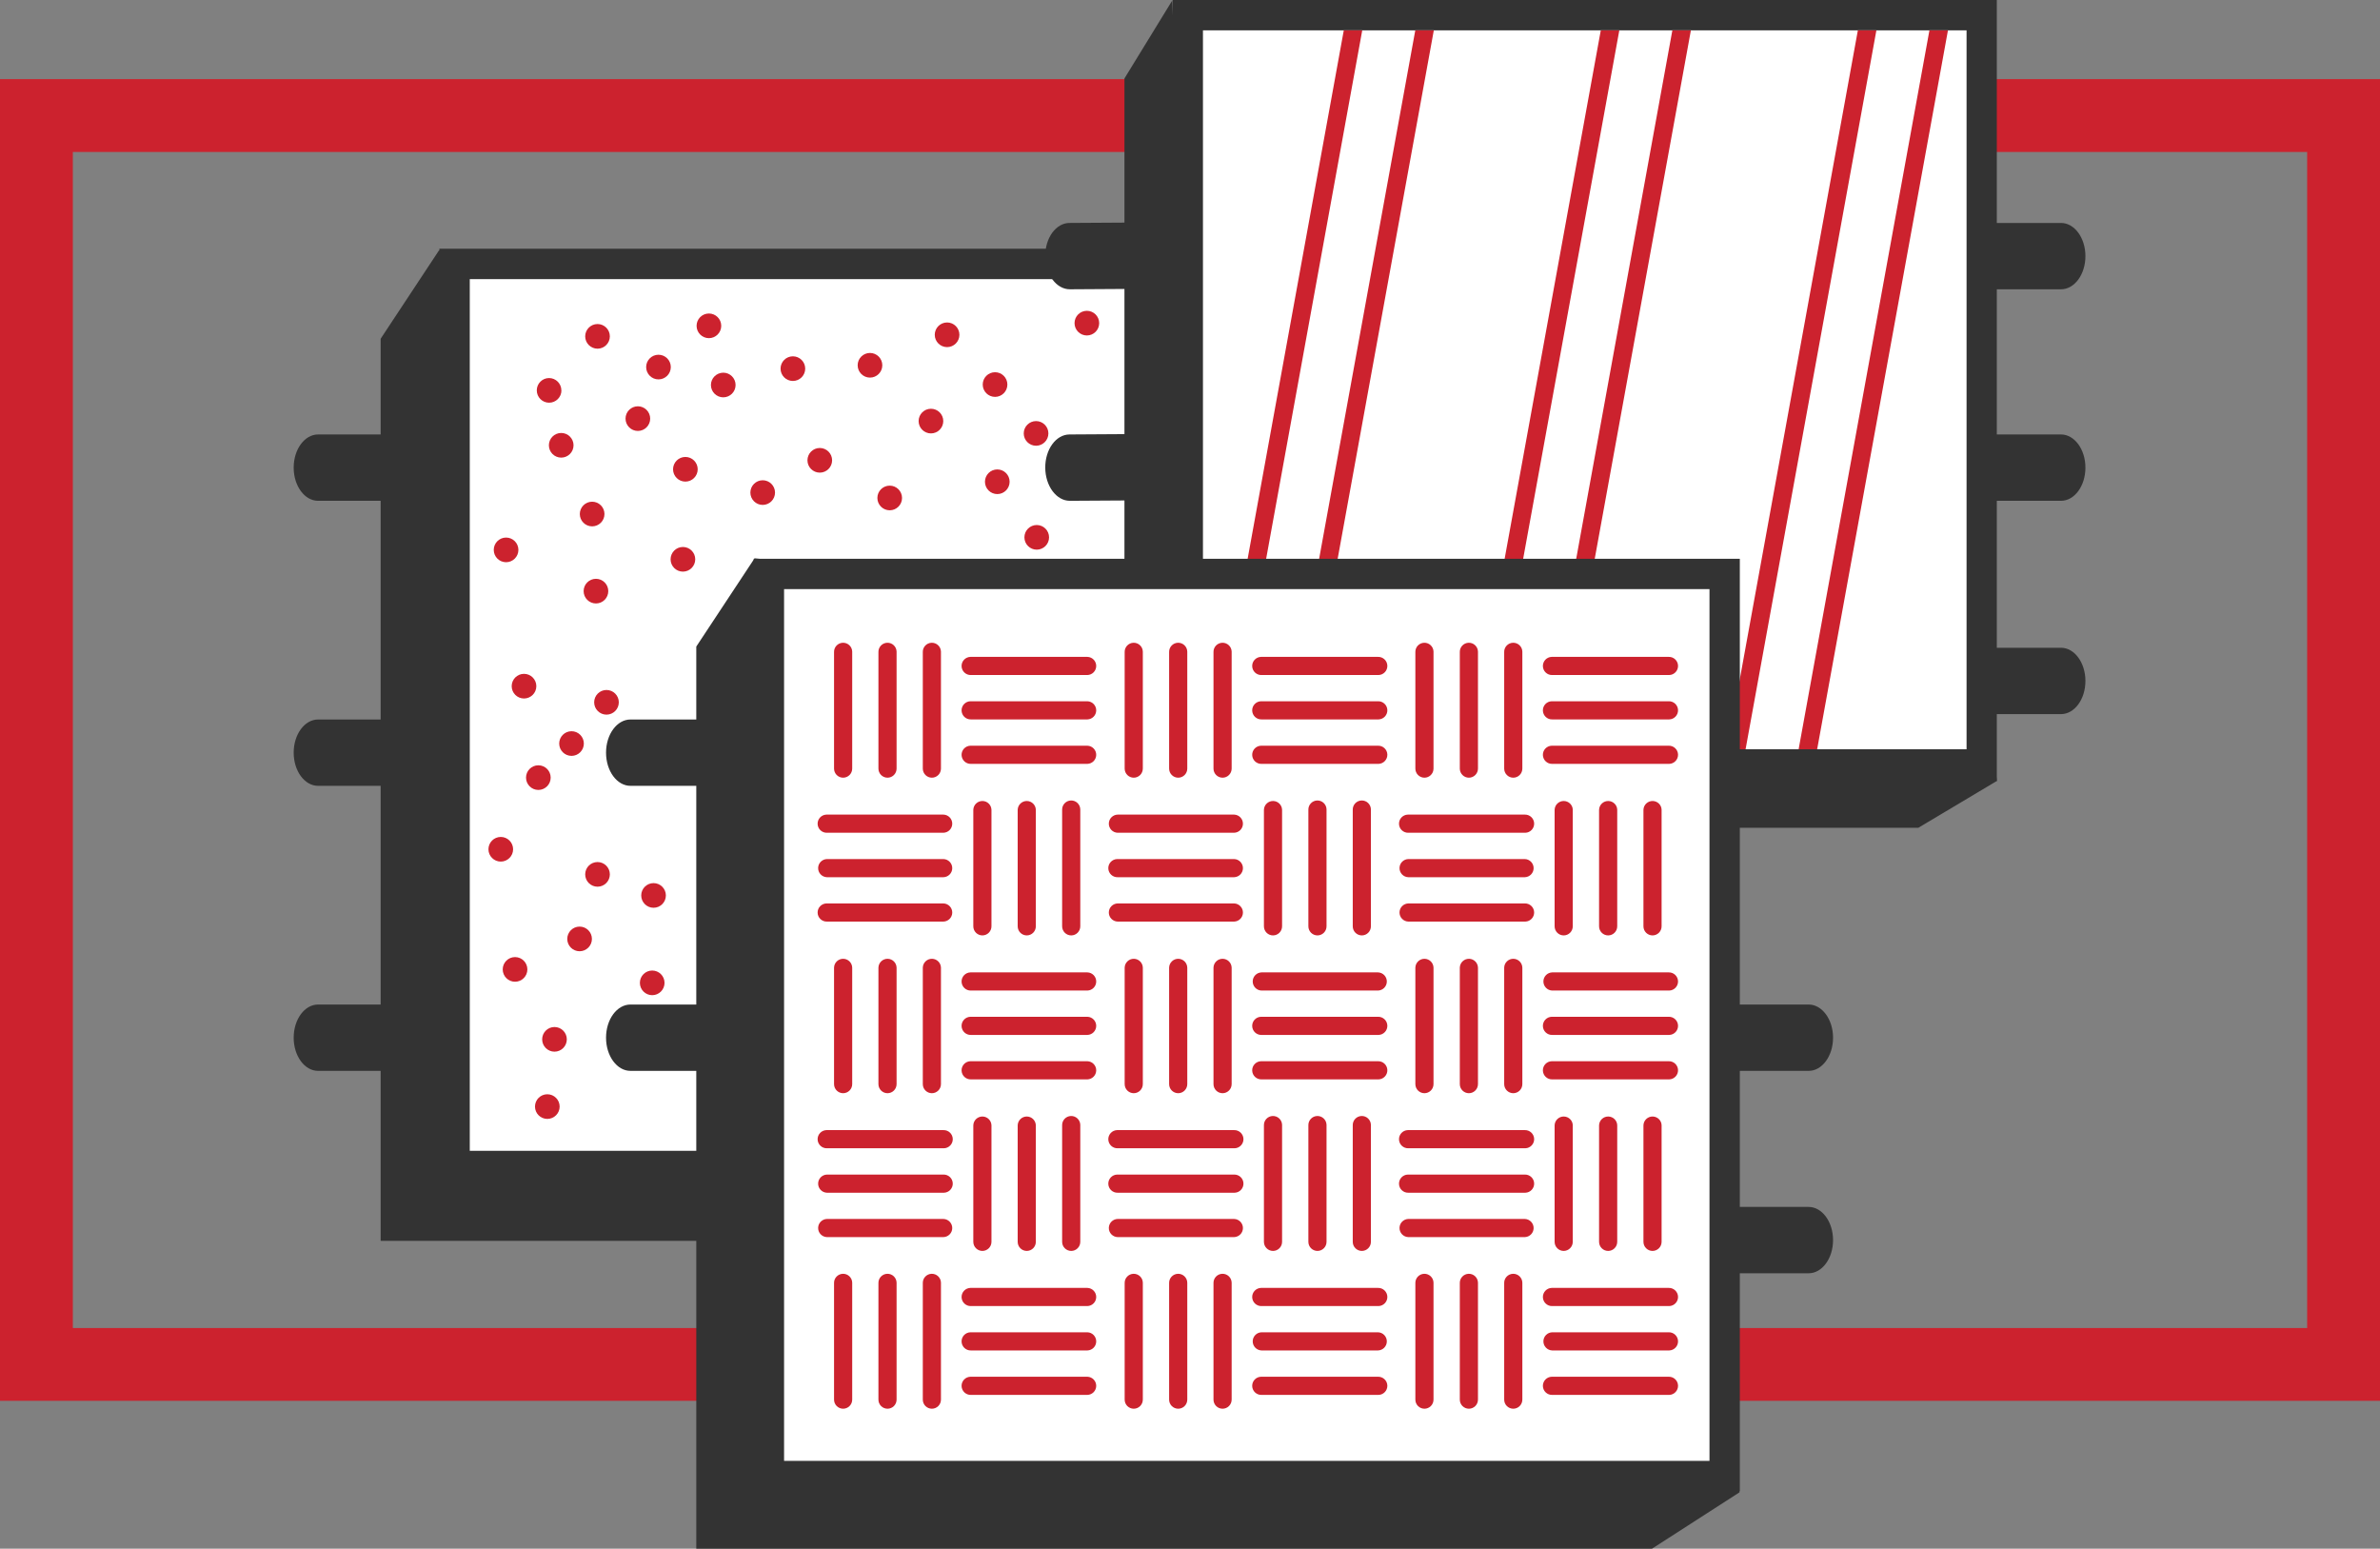 <?xml version="1.0" encoding="UTF-8"?>
<svg xmlns="http://www.w3.org/2000/svg" xmlns:xlink="http://www.w3.org/1999/xlink" id="Layer_1" data-name="Layer 1" viewBox="0 0 318.57 207.28">
  <rect x="0" y="0" width="318.57" height="207.28" fill="#808080" stroke="none"/>
  <defs>
    <clipPath id="clippath">
      <rect width="318.57" height="207.28" style="fill: none; stroke-width: 0px;"></rect>
    </clipPath>
  </defs>
  <g id="Group_29" data-name="Group 29">
    <g id="Group_28" data-name="Group 28">
      <path id="Path_403" data-name="Path 403" d="M9.75,20.34h299.07v157.41H9.75V20.34ZM0,187.49h318.57V10.59H0v176.9Z" style="fill: #cc222e; stroke-width: 0px;"></path>
      <path id="Path_404" data-name="Path 404" d="M178.88,166.08H50.95V45.34l7.8-11.81,120.13,11.81,11.71,113.2-11.71,7.54Z" style="fill: #333; stroke-width: 0px;"></path>
      <rect id="Rectangle_286" data-name="Rectangle 286" x="60.85" y="35.33" width="127.93" height="120.74" style="fill: #fff; stroke-width: 0px;"></rect>
      <path id="Path_405" data-name="Path 405" d="M190.81,158.1H58.81V33.29h132v124.8ZM62.88,154.03h123.87V37.36H62.88v116.68Z" style="fill: #333; stroke-width: 0px;"></path>
      <g id="Group_27" data-name="Group 27">
        <g style="clip-path: url(#clippath);">
          <g id="Group_26" data-name="Group 26">
            <path id="Path_406" data-name="Path 406" d="M81.63,45.02c0,.91-.74,1.65-1.65,1.65-.91,0-1.65-.74-1.65-1.65s.74-1.65,1.65-1.65,1.65.74,1.65,1.65h0" style="fill: #cc222e; stroke-width: 0px;"></path>
            <path id="Path_407" data-name="Path 407" d="M111.38,61.61c0,.91-.74,1.65-1.65,1.65-.91,0-1.65-.74-1.65-1.65s.74-1.65,1.65-1.65h0c.91,0,1.65.74,1.65,1.65" style="fill: #cc222e; stroke-width: 0px;"></path>
            <path id="Path_408" data-name="Path 408" d="M107.78,49.34c0,.91-.74,1.65-1.65,1.65-.91,0-1.65-.74-1.65-1.65s.74-1.65,1.65-1.65h0c.91,0,1.65.74,1.65,1.65" style="fill: #cc222e; stroke-width: 0px;"></path>
            <path id="Path_409" data-name="Path 409" d="M177.61,47.93c0,.91-.74,1.65-1.65,1.65-.91,0-1.65-.74-1.65-1.65s.74-1.65,1.65-1.65h0c.91,0,1.65.74,1.65,1.65" style="fill: #cc222e; stroke-width: 0px;"></path>
            <path id="Path_410" data-name="Path 410" d="M160.81,66.41c0,.91-.74,1.65-1.65,1.65-.91,0-1.65-.74-1.65-1.65s.74-1.65,1.65-1.65h0c.91,0,1.65.74,1.65,1.65" style="fill: #cc222e; stroke-width: 0px;"></path>
            <path id="Path_411" data-name="Path 411" d="M76.77,59.6c0,.91-.74,1.65-1.65,1.65s-1.65-.74-1.65-1.65c0-.91.74-1.65,1.65-1.65h0c.91,0,1.65.74,1.65,1.65h0" style="fill: #cc222e; stroke-width: 0px;"></path>
            <path id="Path_412" data-name="Path 412" d="M71.79,91.84c0,.91-.74,1.65-1.65,1.65-.91,0-1.65-.74-1.65-1.65,0-.91.74-1.65,1.65-1.65s1.65.74,1.65,1.65h0" style="fill: #cc222e; stroke-width: 0px;"></path>
            <path id="Path_413" data-name="Path 413" d="M79.23,125.67c0,.91-.74,1.65-1.65,1.65-.91,0-1.65-.74-1.65-1.65,0-.91.74-1.65,1.65-1.65h0c.91,0,1.65.74,1.65,1.65" style="fill: #cc222e; stroke-width: 0px;"></path>
            <path id="Path_414" data-name="Path 414" d="M88.95,131.55c0,.91-.74,1.65-1.65,1.65-.91,0-1.65-.74-1.65-1.65,0-.91.74-1.65,1.65-1.65h0c.91,0,1.65.74,1.65,1.65" style="fill: #cc222e; stroke-width: 0px;"></path>
            <path id="Path_415" data-name="Path 415" d="M69.39,73.6c0,.91-.74,1.65-1.65,1.65-.91,0-1.65-.74-1.65-1.65,0-.91.74-1.65,1.65-1.65s1.65.74,1.65,1.65h0" style="fill: #cc222e; stroke-width: 0px;"></path>
            <path id="Path_416" data-name="Path 416" d="M172.84,61.85c0,.91-.74,1.65-1.65,1.65-.91,0-1.65-.74-1.65-1.65s.74-1.65,1.65-1.65h0c.91,0,1.65.74,1.65,1.65" style="fill: #cc222e; stroke-width: 0px;"></path>
            <path id="Path_417" data-name="Path 417" d="M170.17,55.34c0,.91-.74,1.65-1.65,1.65-.91,0-1.65-.74-1.65-1.65s.74-1.65,1.65-1.65h0c.91,0,1.65.74,1.65,1.65" style="fill: #cc222e; stroke-width: 0px;"></path>
            <path id="Path_418" data-name="Path 418" d="M75.15,52.25c0,.91-.74,1.65-1.65,1.65s-1.65-.74-1.65-1.65.74-1.65,1.64-1.65c.91,0,1.65.74,1.65,1.65h0" style="fill: #cc222e; stroke-width: 0px;"></path>
            <path id="Path_419" data-name="Path 419" d="M87.03,56.03c0,.91-.74,1.65-1.65,1.65-.91,0-1.65-.74-1.65-1.65,0-.91.74-1.65,1.65-1.65s1.65.74,1.65,1.65h0" style="fill: #cc222e; stroke-width: 0px;"></path>
            <path id="Path_420" data-name="Path 420" d="M80.91,68.8c0,.91-.74,1.65-1.65,1.65-.91,0-1.65-.74-1.65-1.65,0-.91.74-1.65,1.65-1.65s1.65.74,1.65,1.65h0" style="fill: #cc222e; stroke-width: 0px;"></path>
            <path id="Path_421" data-name="Path 421" d="M81.63,117.03c0,.91-.74,1.65-1.65,1.65-.91,0-1.65-.74-1.65-1.65,0-.91.74-1.65,1.65-1.65h0c.91,0,1.65.74,1.65,1.65" style="fill: #cc222e; stroke-width: 0px;"></path>
            <path id="Path_422" data-name="Path 422" d="M89.13,119.85c0,.91-.74,1.65-1.65,1.65-.91,0-1.65-.74-1.65-1.65,0-.91.74-1.65,1.65-1.65h0c.91,0,1.65.74,1.65,1.65" style="fill: #cc222e; stroke-width: 0px;"></path>
            <path id="Path_423" data-name="Path 423" d="M75.87,139.11c0,.91-.74,1.65-1.65,1.65-.91,0-1.65-.74-1.65-1.65,0-.91.74-1.65,1.65-1.65h0c.91,0,1.65.74,1.65,1.65" style="fill: #cc222e; stroke-width: 0px;"></path>
            <path id="Path_424" data-name="Path 424" d="M70.59,129.75c0,.91-.74,1.65-1.65,1.65-.91,0-1.65-.74-1.65-1.65,0-.91.74-1.65,1.65-1.65h0c.91,0,1.65.74,1.65,1.65" style="fill: #cc222e; stroke-width: 0px;"></path>
            <path id="Path_425" data-name="Path 425" d="M82.83,94c0,.91-.74,1.65-1.65,1.65-.91,0-1.65-.74-1.65-1.65,0-.91.74-1.65,1.65-1.65s1.65.74,1.65,1.65h0" style="fill: #cc222e; stroke-width: 0px;"></path>
            <path id="Path_426" data-name="Path 426" d="M78.15,99.52c0,.91-.74,1.65-1.65,1.65-.91,0-1.65-.74-1.65-1.65,0-.91.74-1.65,1.65-1.65s1.65.74,1.65,1.65h0" style="fill: #cc222e; stroke-width: 0px;"></path>
            <path id="Path_427" data-name="Path 427" d="M93.39,62.81c0,.91-.74,1.65-1.65,1.65-.91,0-1.65-.74-1.65-1.65,0-.91.74-1.65,1.65-1.65s1.65.74,1.65,1.65h0" style="fill: #cc222e; stroke-width: 0px;"></path>
            <path id="Path_428" data-name="Path 428" d="M81.42,79.12c0,.91-.74,1.65-1.65,1.65-.91,0-1.65-.74-1.65-1.65,0-.91.74-1.65,1.65-1.65.91,0,1.65.74,1.65,1.65h0" style="fill: #cc222e; stroke-width: 0px;"></path>
            <path id="Path_429" data-name="Path 429" d="M93.06,74.86c0,.91-.74,1.65-1.65,1.65-.91,0-1.65-.74-1.65-1.65,0-.91.74-1.65,1.65-1.65s1.65.74,1.65,1.65h0" style="fill: #cc222e; stroke-width: 0px;"></path>
            <path id="Path_430" data-name="Path 430" d="M68.68,113.67c0,.91-.74,1.65-1.65,1.65-.91,0-1.65-.74-1.65-1.65,0-.91.74-1.65,1.65-1.65h0c.91,0,1.65.74,1.65,1.65" style="fill: #cc222e; stroke-width: 0px;"></path>
            <path id="Path_431" data-name="Path 431" d="M74.91,148.11c0,.91-.74,1.65-1.65,1.65-.91,0-1.65-.74-1.65-1.65,0-.91.74-1.65,1.65-1.65h0c.91,0,1.65.74,1.65,1.65" style="fill: #cc222e; stroke-width: 0px;"></path>
            <path id="Path_432" data-name="Path 432" d="M73.71,104.08c0,.91-.74,1.65-1.65,1.65s-1.65-.74-1.65-1.65c0-.91.74-1.65,1.65-1.65s1.65.74,1.65,1.65h0" style="fill: #cc222e; stroke-width: 0px;"></path>
            <path id="Path_433" data-name="Path 433" d="M89.79,49.13c0,.91-.74,1.65-1.65,1.65-.91,0-1.65-.74-1.65-1.65s.74-1.65,1.65-1.65,1.65.74,1.65,1.65h0" style="fill: #cc222e; stroke-width: 0px;"></path>
            <path id="Path_434" data-name="Path 434" d="M150.25,62.12c0,.91-.74,1.65-1.65,1.65-.91,0-1.65-.74-1.65-1.65s.74-1.65,1.65-1.65h0c.91,0,1.65.74,1.65,1.65" style="fill: #cc222e; stroke-width: 0px;"></path>
            <path id="Path_435" data-name="Path 435" d="M98.46,51.53c0,.91-.74,1.65-1.65,1.65s-1.65-.74-1.65-1.65c0-.91.74-1.64,1.65-1.65.91,0,1.65.74,1.65,1.65h0" style="fill: #cc222e; stroke-width: 0px;"></path>
            <path id="Path_436" data-name="Path 436" d="M103.74,65.93c0,.91-.74,1.65-1.65,1.65-.91,0-1.65-.74-1.65-1.65,0-.91.74-1.65,1.65-1.65s1.65.74,1.65,1.65h0" style="fill: #cc222e; stroke-width: 0px;"></path>
            <path id="Path_437" data-name="Path 437" d="M96.54,43.61c0,.91-.74,1.65-1.65,1.65-.91,0-1.65-.74-1.65-1.65s.74-1.65,1.65-1.65,1.65.74,1.65,1.65h0" style="fill: #cc222e; stroke-width: 0px;"></path>
            <path id="Path_438" data-name="Path 438" d="M126.26,56.36c0,.91-.74,1.65-1.65,1.65-.91,0-1.65-.74-1.65-1.65s.74-1.65,1.65-1.65h0c.91,0,1.65.74,1.65,1.65" style="fill: #cc222e; stroke-width: 0px;"></path>
            <path id="Path_439" data-name="Path 439" d="M134.84,51.47c0,.91-.74,1.65-1.65,1.65s-1.65-.74-1.65-1.65.74-1.65,1.65-1.65h0c.91,0,1.65.74,1.65,1.65" style="fill: #cc222e; stroke-width: 0px;"></path>
            <path id="Path_440" data-name="Path 440" d="M118.1,48.89c0,.91-.74,1.65-1.65,1.65-.91,0-1.65-.74-1.65-1.65s.74-1.65,1.65-1.65h0c.91,0,1.65.74,1.65,1.65" style="fill: #cc222e; stroke-width: 0px;"></path>
            <path id="Path_441" data-name="Path 441" d="M120.74,66.65c0,.91-.74,1.65-1.65,1.65-.91,0-1.65-.74-1.65-1.65s.74-1.65,1.65-1.65h0c.91,0,1.65.74,1.65,1.65" style="fill: #cc222e; stroke-width: 0px;"></path>
            <path id="Path_442" data-name="Path 442" d="M135.14,64.48c0,.91-.74,1.65-1.65,1.65-.91,0-1.65-.74-1.65-1.65s.74-1.65,1.65-1.65h0c.91,0,1.65.74,1.65,1.65" style="fill: #cc222e; stroke-width: 0px;"></path>
            <path id="Path_443" data-name="Path 443" d="M128.42,44.81c0,.91-.74,1.65-1.65,1.65-.91,0-1.65-.74-1.65-1.65s.74-1.65,1.65-1.65h0c.91,0,1.65.74,1.65,1.65" style="fill: #cc222e; stroke-width: 0px;"></path>
            <path id="Path_444" data-name="Path 444" d="M147.13,43.25c0,.91-.74,1.65-1.65,1.65-.91,0-1.65-.74-1.65-1.65s.74-1.65,1.65-1.65h0c.91,0,1.65.74,1.65,1.65" style="fill: #cc222e; stroke-width: 0px;"></path>
            <path id="Path_445" data-name="Path 445" d="M140.42,71.92c0,.91-.74,1.65-1.65,1.65-.91,0-1.65-.74-1.65-1.65s.74-1.65,1.65-1.65h0c.91,0,1.65.74,1.65,1.65" style="fill: #cc222e; stroke-width: 0px;"></path>
            <path id="Path_446" data-name="Path 446" d="M159.16,56.57c0,.91-.74,1.65-1.65,1.65-.91,0-1.65-.74-1.65-1.65s.74-1.65,1.65-1.65h0c.91,0,1.65.74,1.65,1.65" style="fill: #cc222e; stroke-width: 0px;"></path>
            <path id="Path_447" data-name="Path 447" d="M167.05,45.53c0,.91-.74,1.65-1.65,1.65-.91,0-1.65-.74-1.65-1.65s.74-1.65,1.65-1.65h0c.91,0,1.65.74,1.65,1.65" style="fill: #cc222e; stroke-width: 0px;"></path>
            <path id="Path_448" data-name="Path 448" d="M181.21,65.69c0,.91-.74,1.65-1.65,1.65-.91,0-1.65-.74-1.65-1.65s.74-1.65,1.65-1.65h0c.91,0,1.65.74,1.65,1.65" style="fill: #cc222e; stroke-width: 0px;"></path>
            <path id="Path_449" data-name="Path 449" d="M140.33,58.01c0,.91-.74,1.65-1.65,1.65-.91,0-1.65-.74-1.65-1.65s.74-1.65,1.65-1.65h0c.91,0,1.65.74,1.65,1.65" style="fill: #cc222e; stroke-width: 0px;"></path>
            <path id="Path_450" data-name="Path 450" d="M256.78,110.79h-106.27V10.5l6.44-10.5,99.83,10.5,10.5,94.03-10.5,6.26Z" style="fill: #333; stroke-width: 0px;"></path>
            <path id="Path_451" data-name="Path 451" d="M265.25,102.32h-106.27L156.95,0l108.3,2.03v100.29Z" style="fill: #fff; stroke-width: 0px;"></path>
            <path id="Path_452" data-name="Path 452" d="M267.28,104.53l-110.33-.18V0h110.33v104.53ZM161.02,100.29h102.21V4.06h-102.21v96.23Z" style="fill: #333; stroke-width: 0px;"></path>
            <path id="Path_453" data-name="Path 453" d="M189.44,4.06l-17.51,96.23h2.48L191.92,4.06h-2.48Z" style="fill: #cc222e; stroke-width: 0px;"></path>
            <path id="Path_454" data-name="Path 454" d="M179.87,4.06l-17.51,96.23h2.48L182.34,4.06h-2.48Z" style="fill: #cc222e; stroke-width: 0px;"></path>
            <path id="Path_455" data-name="Path 455" d="M223.85,4.06l-17.51,96.23h2.48L226.33,4.06h-2.48Z" style="fill: #cc222e; stroke-width: 0px;"></path>
            <path id="Path_456" data-name="Path 456" d="M214.27,4.06l-17.51,96.23h2.48L216.75,4.06h-2.48Z" style="fill: #cc222e; stroke-width: 0px;"></path>
            <path id="Path_457" data-name="Path 457" d="M258.26,4.06l-17.51,96.23h2.48l17.51-96.23h-2.48Z" style="fill: #cc222e; stroke-width: 0px;"></path>
            <path id="Path_458" data-name="Path 458" d="M248.68,4.06l-17.51,96.23h2.48L251.16,4.06h-2.48Z" style="fill: #cc222e; stroke-width: 0px;"></path>
            <path id="Path_459" data-name="Path 459" d="M266.06,95.58v-8.88h9.81c1.8,0,3.27,1.99,3.27,4.44s-1.46,4.44-3.27,4.44h-9.81Z" style="fill: #333; stroke-width: 0px;"></path>
            <path id="Path_460" data-name="Path 460" d="M266.06,67.03v-8.88h9.81c1.8,0,3.27,1.99,3.27,4.44s-1.46,4.44-3.27,4.44h-9.81Z" style="fill: #333; stroke-width: 0px;"></path>
            <path id="Path_461" data-name="Path 461" d="M152.96,58.09l.06,8.88-9.81.06c-1.8.01-3.28-1.97-3.3-4.42s1.43-4.45,3.24-4.46l9.81-.06Z" style="fill: #333; stroke-width: 0px;"></path>
            <path id="Path_462" data-name="Path 462" d="M266.06,38.72v-8.88h9.81c1.8,0,3.27,1.99,3.27,4.44s-1.46,4.44-3.27,4.44h-9.81Z" style="fill: #333; stroke-width: 0px;"></path>
            <path id="Path_463" data-name="Path 463" d="M152.96,29.78l.06,8.88-9.81.06c-1.8.01-3.28-1.97-3.3-4.42s1.43-4.45,3.24-4.46l9.81-.06Z" style="fill: #333; stroke-width: 0px;"></path>
            <path id="Path_464" data-name="Path 464" d="M152.98,81.91v8.87h-9.81c-1.8,0-3.27-1.99-3.27-4.44s1.46-4.44,3.27-4.44h9.81Z" style="fill: #cc222e; stroke-width: 0px;"></path>
            <path id="Path_465" data-name="Path 465" d="M52.39,58.15v8.88h-9.81c-1.81,0-3.27-1.99-3.27-4.44s1.46-4.44,3.27-4.44h9.81Z" style="fill: #333; stroke-width: 0px;"></path>
            <path id="Path_466" data-name="Path 466" d="M52.39,96.3v8.88h-9.81c-1.81,0-3.27-1.99-3.27-4.44s1.46-4.44,3.27-4.44h9.81Z" style="fill: #333; stroke-width: 0px;"></path>
            <path id="Path_467" data-name="Path 467" d="M52.39,134.45v8.88h-9.81c-1.81,0-3.27-1.99-3.27-4.44s1.46-4.44,3.27-4.44h9.81Z" style="fill: #333; stroke-width: 0px;"></path>
            <path id="Path_468" data-name="Path 468" d="M94.2,96.3v8.88h-9.81c-1.81,0-3.27-1.99-3.27-4.44s1.46-4.44,3.27-4.44h9.81Z" style="fill: #333; stroke-width: 0px;"></path>
            <path id="Path_469" data-name="Path 469" d="M94.2,134.45v8.88h-9.81c-1.81,0-3.27-1.99-3.27-4.44s1.46-4.44,3.27-4.44h9.81Z" style="fill: #333; stroke-width: 0px;"></path>
            <path id="Path_470" data-name="Path 470" d="M94.2,177.86v8.88h-9.81c-1.81,0-3.27-1.99-3.27-4.44s1.46-4.44,3.27-4.44h9.81Z" style="fill: #cc222e; stroke-width: 0px;"></path>
            <path id="Path_471" data-name="Path 471" d="M232.28,186.73v-8.88h9.81c1.8,0,3.27,1.99,3.27,4.44s-1.46,4.44-3.27,4.44h-9.81Z" style="fill: #cc222e; stroke-width: 0px;"></path>
            <path id="Path_472" data-name="Path 472" d="M232.28,143.33v-8.88h9.81c1.8,0,3.27,1.99,3.27,4.44s-1.46,4.44-3.27,4.44h-9.81Z" style="fill: #333; stroke-width: 0px;"></path>
            <path id="Path_473" data-name="Path 473" d="M232.28,170.42v-8.88h9.81c1.8,0,3.27,1.99,3.27,4.44s-1.46,4.44-3.27,4.44h-9.81Z" style="fill: #333; stroke-width: 0px;"></path>
            <path id="Path_474" data-name="Path 474" d="M221.13,207.28h-127.93v-120.74l7.8-11.81,120.13,11.81,11.71,113.2-11.71,7.54Z" style="fill: #333; stroke-width: 0px;"></path>
            <rect id="Rectangle_287" data-name="Rectangle 287" x="102.92" y="76.82" width="127.93" height="120.74" style="fill: #fff; stroke-width: 0px;"></rect>
            <path id="Path_475" data-name="Path 475" d="M232.88,199.59H100.89v-124.8h131.99v124.8ZM104.95,195.53h123.87v-116.68h-123.87v116.68Z" style="fill: #333; stroke-width: 0px;"></path>
            <path id="Path_476" data-name="Path 476" d="M112.86,104.09c-.67,0-1.22-.54-1.22-1.22h0v-15.59c-.02-.67.51-1.23,1.18-1.25.67-.02,1.23.51,1.25,1.18,0,.02,0,.05,0,.07v15.59c0,.67-.54,1.22-1.22,1.22h0" style="fill: #cc222e; stroke-width: 0px;"></path>
            <path id="Path_477" data-name="Path 477" d="M118.8,104.09c-.67,0-1.22-.54-1.22-1.22h0v-15.59c-.02-.67.51-1.23,1.18-1.25.67-.02,1.23.51,1.25,1.18,0,.02,0,.05,0,.07v15.59c0,.67-.54,1.22-1.22,1.22h0" style="fill: #cc222e; stroke-width: 0px;"></path>
            <path id="Path_478" data-name="Path 478" d="M124.74,104.09c-.67,0-1.22-.54-1.22-1.22h0v-15.59c-.02-.67.51-1.23,1.18-1.25.67-.02,1.23.51,1.25,1.18,0,.02,0,.05,0,.07v15.59c0,.67-.54,1.22-1.22,1.22h0" style="fill: #cc222e; stroke-width: 0px;"></path>
            <path id="Path_479" data-name="Path 479" d="M145.55,102.24h-15.59c-.67.02-1.23-.51-1.25-1.18-.02-.67.51-1.23,1.18-1.25.02,0,.05,0,.07,0h15.59c.67.02,1.2.58,1.18,1.25-.02.65-.54,1.16-1.18,1.18" style="fill: #cc222e; stroke-width: 0px;"></path>
            <path id="Path_480" data-name="Path 480" d="M145.55,96.29h-15.59c-.67.02-1.23-.51-1.25-1.18-.02-.67.51-1.23,1.18-1.25.02,0,.05,0,.07,0h15.59c.67.02,1.2.58,1.18,1.25-.02.65-.54,1.16-1.18,1.18" style="fill: #cc222e; stroke-width: 0px;"></path>
            <path id="Path_481" data-name="Path 481" d="M145.55,90.35h-15.59c-.67.02-1.23-.51-1.25-1.18-.02-.67.51-1.23,1.18-1.25.02,0,.05,0,.07,0h15.59c.67.02,1.2.58,1.18,1.25-.02.65-.54,1.16-1.18,1.18" style="fill: #cc222e; stroke-width: 0px;"></path>
            <path id="Path_482" data-name="Path 482" d="M151.76,104.09c-.67,0-1.22-.54-1.22-1.22h0v-15.59c-.02-.67.51-1.23,1.18-1.25.67-.02,1.23.51,1.25,1.18,0,.02,0,.05,0,.07v15.59c0,.67-.54,1.22-1.22,1.22h0" style="fill: #cc222e; stroke-width: 0px;"></path>
            <path id="Path_483" data-name="Path 483" d="M157.71,104.09c-.67,0-1.22-.54-1.22-1.22h0v-15.59c-.02-.67.51-1.23,1.18-1.25.67-.02,1.23.51,1.25,1.18,0,.02,0,.05,0,.07v15.59c0,.67-.54,1.22-1.22,1.22h0" style="fill: #cc222e; stroke-width: 0px;"></path>
            <path id="Path_484" data-name="Path 484" d="M163.65,104.09c-.67,0-1.22-.54-1.22-1.22h0v-15.59c-.02-.67.51-1.23,1.18-1.25.67-.02,1.23.51,1.25,1.18,0,.02,0,.05,0,.07v15.59c0,.67-.54,1.22-1.22,1.22h0" style="fill: #cc222e; stroke-width: 0px;"></path>
            <path id="Path_485" data-name="Path 485" d="M184.45,102.24h-15.59c-.67.02-1.23-.51-1.25-1.18-.02-.67.51-1.23,1.18-1.25.02,0,.05,0,.07,0h15.59c.67-.02,1.23.51,1.25,1.18.02.67-.51,1.23-1.18,1.25-.02,0-.05,0-.07,0" style="fill: #cc222e; stroke-width: 0px;"></path>
            <path id="Path_486" data-name="Path 486" d="M184.45,96.29h-15.59c-.67.02-1.23-.51-1.25-1.18-.02-.67.51-1.23,1.18-1.25.02,0,.05,0,.07,0h15.59c.67-.02,1.23.51,1.25,1.18.02.67-.51,1.23-1.18,1.25-.02,0-.05,0-.07,0" style="fill: #cc222e; stroke-width: 0px;"></path>
            <path id="Path_487" data-name="Path 487" d="M184.45,90.35h-15.59c-.67.02-1.23-.51-1.25-1.18-.02-.67.51-1.23,1.18-1.25.02,0,.05,0,.07,0h15.59c.67-.02,1.23.51,1.25,1.18.02.67-.51,1.23-1.18,1.25-.02,0-.05,0-.07,0" style="fill: #cc222e; stroke-width: 0px;"></path>
            <path id="Path_488" data-name="Path 488" d="M190.67,104.09c-.67,0-1.22-.54-1.22-1.22h0v-15.59c-.02-.67.51-1.23,1.18-1.25.67-.02,1.23.51,1.25,1.18,0,.02,0,.05,0,.07v15.59c0,.67-.54,1.22-1.22,1.22h0" style="fill: #cc222e; stroke-width: 0px;"></path>
            <path id="Path_489" data-name="Path 489" d="M196.62,104.09c-.67,0-1.22-.54-1.22-1.22h0v-15.59c-.02-.67.51-1.23,1.18-1.25.67-.02,1.23.51,1.25,1.18,0,.02,0,.05,0,.07v15.59c0,.67-.54,1.22-1.22,1.22h0" style="fill: #cc222e; stroke-width: 0px;"></path>
            <path id="Path_490" data-name="Path 490" d="M202.56,104.09c-.67,0-1.22-.54-1.22-1.22h0v-15.59c-.02-.67.51-1.23,1.18-1.25.67-.02,1.23.51,1.25,1.18,0,.02,0,.05,0,.07v15.59c0,.67-.54,1.22-1.22,1.22h0" style="fill: #cc222e; stroke-width: 0px;"></path>
            <path id="Path_491" data-name="Path 491" d="M223.36,102.24h-15.59c-.67.02-1.23-.51-1.25-1.18-.02-.67.51-1.23,1.18-1.25.02,0,.05,0,.07,0h15.59c.67-.02,1.23.51,1.25,1.18s-.51,1.23-1.18,1.25c-.02,0-.05,0-.07,0" style="fill: #cc222e; stroke-width: 0px;"></path>
            <path id="Path_492" data-name="Path 492" d="M223.36,96.29h-15.59c-.67.02-1.23-.51-1.25-1.18-.02-.67.51-1.23,1.18-1.25.02,0,.05,0,.07,0h15.59c.67-.02,1.23.51,1.25,1.18s-.51,1.23-1.18,1.25c-.02,0-.05,0-.07,0" style="fill: #cc222e; stroke-width: 0px;"></path>
            <path id="Path_493" data-name="Path 493" d="M223.36,90.35h-15.59c-.67.02-1.23-.51-1.25-1.18-.02-.67.51-1.23,1.18-1.25.02,0,.05,0,.07,0h15.59c.67-.02,1.23.51,1.25,1.18s-.51,1.23-1.18,1.25c-.02,0-.05,0-.07,0" style="fill: #cc222e; stroke-width: 0px;"></path>
            <path id="Path_494" data-name="Path 494" d="M221.2,125.2c-.67,0-1.22-.54-1.22-1.22h0v-15.59c.02-.67.58-1.2,1.25-1.18.65.02,1.17.54,1.18,1.18v15.59c0,.67-.54,1.22-1.22,1.22h0" style="fill: #cc222e; stroke-width: 0px;"></path>
            <path id="Path_495" data-name="Path 495" d="M215.26,125.2c-.67,0-1.22-.54-1.22-1.22h0v-15.59c.02-.67.58-1.2,1.25-1.18.65.02,1.17.54,1.18,1.18v15.59c0,.67-.54,1.22-1.22,1.22h0" style="fill: #cc222e; stroke-width: 0px;"></path>
            <path id="Path_496" data-name="Path 496" d="M209.31,125.2c-.67,0-1.22-.54-1.22-1.22h0v-15.59c.02-.67.58-1.2,1.25-1.18.65.02,1.17.54,1.18,1.18v15.59c0,.67-.54,1.22-1.22,1.22h0" style="fill: #cc222e; stroke-width: 0px;"></path>
            <path id="Path_497" data-name="Path 497" d="M204.1,111.46h-15.59c-.67.02-1.23-.51-1.25-1.18-.02-.67.51-1.23,1.18-1.25.02,0,.05,0,.07,0h15.59c.67-.02,1.23.51,1.25,1.18.02.67-.51,1.23-1.18,1.25-.02,0-.05,0-.07,0" style="fill: #cc222e; stroke-width: 0px;"></path>
            <path id="Path_498" data-name="Path 498" d="M204.1,117.41h-15.59c-.67-.02-1.2-.58-1.18-1.25.02-.65.54-1.16,1.18-1.18h15.59c.67.02,1.2.58,1.18,1.25-.02.65-.54,1.16-1.18,1.18" style="fill: #cc222e; stroke-width: 0px;"></path>
            <path id="Path_499" data-name="Path 499" d="M204.1,123.35h-15.59c-.67-.02-1.2-.58-1.18-1.25.02-.65.54-1.16,1.18-1.18h15.59c.67-.02,1.23.51,1.25,1.18.02.67-.51,1.23-1.18,1.25-.02,0-.05,0-.07,0" style="fill: #cc222e; stroke-width: 0px;"></path>
            <path id="Path_500" data-name="Path 500" d="M182.29,125.2c-.67,0-1.22-.54-1.22-1.22h0v-15.59c-.02-.67.51-1.23,1.18-1.25.67-.02,1.23.51,1.25,1.18,0,.02,0,.05,0,.07v15.59c0,.67-.54,1.22-1.22,1.22h0" style="fill: #cc222e; stroke-width: 0px;"></path>
            <path id="Path_501" data-name="Path 501" d="M176.35,125.2c-.67,0-1.22-.54-1.22-1.22h0v-15.59c-.02-.67.51-1.23,1.18-1.25.67-.02,1.23.51,1.25,1.18,0,.02,0,.05,0,.07v15.59c0,.67-.54,1.22-1.22,1.22h0" style="fill: #cc222e; stroke-width: 0px;"></path>
            <path id="Path_502" data-name="Path 502" d="M170.4,125.2c-.67,0-1.22-.54-1.22-1.22h0v-15.59c.02-.67.58-1.2,1.25-1.18.65.02,1.16.54,1.18,1.18v15.59c0,.67-.54,1.22-1.22,1.22h0" style="fill: #cc222e; stroke-width: 0px;"></path>
            <path id="Path_503" data-name="Path 503" d="M165.19,111.46h-15.59c-.67-.02-1.2-.58-1.18-1.25.02-.65.54-1.16,1.18-1.18h15.59c.67.02,1.2.58,1.18,1.25-.02.65-.54,1.16-1.18,1.18" style="fill: #cc222e; stroke-width: 0px;"></path>
            <path id="Path_504" data-name="Path 504" d="M165.19,117.41h-15.59c-.67.02-1.23-.51-1.25-1.18-.02-.67.51-1.23,1.18-1.25.02,0,.05,0,.07,0h15.59c.67.02,1.2.58,1.18,1.25-.02.65-.54,1.16-1.18,1.18" style="fill: #cc222e; stroke-width: 0px;"></path>
            <path id="Path_505" data-name="Path 505" d="M165.19,123.35h-15.59c-.67-.02-1.2-.58-1.18-1.25.02-.65.54-1.16,1.18-1.18h15.59c.67.02,1.2.58,1.18,1.25-.02.65-.54,1.16-1.18,1.18" style="fill: #cc222e; stroke-width: 0px;"></path>
            <path id="Path_506" data-name="Path 506" d="M143.39,125.2c-.67,0-1.22-.54-1.22-1.22h0v-15.59c-.02-.67.51-1.23,1.18-1.25.67-.02,1.23.51,1.25,1.18,0,.02,0,.05,0,.07v15.59c0,.67-.54,1.22-1.22,1.22h0" style="fill: #cc222e; stroke-width: 0px;"></path>
            <path id="Path_507" data-name="Path 507" d="M137.44,125.2c-.67,0-1.22-.54-1.22-1.22h0v-15.59c.02-.67.58-1.2,1.25-1.18.65.02,1.16.54,1.18,1.18v15.59c0,.67-.54,1.22-1.22,1.22h0" style="fill: #cc222e; stroke-width: 0px;"></path>
            <path id="Path_508" data-name="Path 508" d="M131.5,125.2c-.67,0-1.22-.54-1.22-1.22h0v-15.59c.02-.67.58-1.2,1.25-1.18.65.02,1.16.54,1.18,1.18v15.59c0,.67-.54,1.22-1.22,1.22h0" style="fill: #cc222e; stroke-width: 0px;"></path>
            <path id="Path_509" data-name="Path 509" d="M126.28,111.46h-15.59c-.67.02-1.23-.51-1.25-1.18-.02-.67.51-1.23,1.18-1.25.02,0,.05,0,.07,0h15.59c.67.02,1.2.58,1.18,1.25-.02.65-.54,1.16-1.18,1.18" style="fill: #cc222e; stroke-width: 0px;"></path>
            <path id="Path_510" data-name="Path 510" d="M126.28,117.41h-15.59c-.67-.02-1.2-.58-1.18-1.25.02-.65.54-1.16,1.18-1.18h15.59c.67.02,1.2.58,1.18,1.25-.02.65-.54,1.16-1.18,1.18" style="fill: #cc222e; stroke-width: 0px;"></path>
            <path id="Path_511" data-name="Path 511" d="M126.28,123.35h-15.59c-.67.02-1.23-.51-1.25-1.18-.02-.67.51-1.23,1.18-1.25.02,0,.05,0,.07,0h15.59c.67.02,1.2.58,1.18,1.25-.02.65-.54,1.16-1.18,1.18" style="fill: #cc222e; stroke-width: 0px;"></path>
            <path id="Path_512" data-name="Path 512" d="M112.86,146.32c-.67,0-1.22-.54-1.22-1.22h0v-15.59c.02-.67.58-1.2,1.25-1.18.65.02,1.16.54,1.18,1.18v15.59c0,.67-.54,1.22-1.22,1.22h0" style="fill: #cc222e; stroke-width: 0px;"></path>
            <path id="Path_513" data-name="Path 513" d="M118.8,146.32c-.67,0-1.22-.54-1.22-1.22h0v-15.59c.02-.67.58-1.2,1.25-1.18.65.02,1.16.54,1.18,1.18v15.59c0,.67-.54,1.22-1.22,1.22h0" style="fill: #cc222e; stroke-width: 0px;"></path>
            <path id="Path_514" data-name="Path 514" d="M124.74,146.32c-.67,0-1.22-.54-1.22-1.22h0v-15.59c.02-.67.58-1.2,1.25-1.18.65.02,1.16.54,1.18,1.18v15.59c0,.67-.54,1.22-1.22,1.22h0" style="fill: #cc222e; stroke-width: 0px;"></path>
            <path id="Path_515" data-name="Path 515" d="M145.55,144.47h-15.59c-.67.02-1.23-.51-1.25-1.18-.02-.67.51-1.23,1.18-1.25.02,0,.05,0,.07,0h15.59c.67.02,1.2.58,1.18,1.25-.02.65-.54,1.16-1.18,1.18" style="fill: #cc222e; stroke-width: 0px;"></path>
            <path id="Path_516" data-name="Path 516" d="M145.55,138.52h-15.59c-.67.02-1.23-.51-1.25-1.18-.02-.67.51-1.23,1.18-1.25.02,0,.05,0,.07,0h15.59c.67.02,1.2.58,1.18,1.25-.02.65-.54,1.16-1.18,1.18" style="fill: #cc222e; stroke-width: 0px;"></path>
            <path id="Path_517" data-name="Path 517" d="M145.55,132.58h-15.59c-.67.02-1.23-.51-1.25-1.18-.02-.67.51-1.23,1.18-1.25.02,0,.05,0,.07,0h15.59c.67.02,1.2.58,1.18,1.25-.02.65-.54,1.16-1.18,1.18" style="fill: #cc222e; stroke-width: 0px;"></path>
            <path id="Path_518" data-name="Path 518" d="M151.76,146.32c-.67,0-1.22-.54-1.22-1.22h0v-15.59c.02-.67.58-1.2,1.25-1.18.65.02,1.16.54,1.18,1.18v15.59c0,.67-.54,1.22-1.22,1.22h0" style="fill: #cc222e; stroke-width: 0px;"></path>
            <path id="Path_519" data-name="Path 519" d="M157.71,146.32c-.67,0-1.22-.54-1.22-1.22h0v-15.59c.02-.67.58-1.2,1.25-1.18.65.02,1.16.54,1.18,1.18v15.59c0,.67-.54,1.22-1.22,1.22h0" style="fill: #cc222e; stroke-width: 0px;"></path>
            <path id="Path_520" data-name="Path 520" d="M163.65,146.32c-.67,0-1.22-.54-1.22-1.22h0v-15.59c.02-.67.58-1.2,1.25-1.18.65.02,1.16.54,1.18,1.18v15.59c0,.67-.54,1.22-1.22,1.22h0" style="fill: #cc222e; stroke-width: 0px;"></path>
            <path id="Path_521" data-name="Path 521" d="M184.45,144.47h-15.59c-.67.02-1.23-.51-1.25-1.18-.02-.67.51-1.23,1.18-1.25.02,0,.05,0,.07,0h15.59c.67-.02,1.23.51,1.25,1.18.02.67-.51,1.23-1.18,1.25-.02,0-.05,0-.07,0" style="fill: #cc222e; stroke-width: 0px;"></path>
            <path id="Path_522" data-name="Path 522" d="M184.45,138.52h-15.59c-.67.02-1.23-.51-1.25-1.18-.02-.67.51-1.23,1.18-1.25.02,0,.05,0,.07,0h15.59c.67-.02,1.23.51,1.25,1.18.02.67-.51,1.23-1.18,1.25-.02,0-.05,0-.07,0" style="fill: #cc222e; stroke-width: 0px;"></path>
            <path id="Path_523" data-name="Path 523" d="M184.45,132.58h-15.59c-.67-.02-1.2-.58-1.18-1.25.02-.65.54-1.16,1.18-1.18h15.59c.67.02,1.2.58,1.18,1.25-.02.65-.54,1.16-1.18,1.18" style="fill: #cc222e; stroke-width: 0px;"></path>
            <path id="Path_524" data-name="Path 524" d="M190.67,146.32c-.67,0-1.22-.54-1.22-1.22h0v-15.59c.02-.67.58-1.2,1.25-1.18.65.02,1.16.54,1.18,1.18v15.59c0,.67-.54,1.22-1.22,1.22h0" style="fill: #cc222e; stroke-width: 0px;"></path>
            <path id="Path_525" data-name="Path 525" d="M196.62,146.32c-.67,0-1.22-.54-1.22-1.22h0v-15.59c.02-.67.58-1.2,1.25-1.18.65.02,1.16.54,1.18,1.18v15.59c0,.67-.54,1.22-1.22,1.22h0" style="fill: #cc222e; stroke-width: 0px;"></path>
            <path id="Path_526" data-name="Path 526" d="M202.56,146.32c-.67,0-1.22-.54-1.22-1.22h0v-15.59c.02-.67.58-1.2,1.25-1.18.65.02,1.16.54,1.18,1.18v15.59c0,.67-.54,1.22-1.22,1.22h0" style="fill: #cc222e; stroke-width: 0px;"></path>
            <path id="Path_527" data-name="Path 527" d="M223.36,144.47h-15.59c-.67.02-1.23-.51-1.25-1.18-.02-.67.51-1.23,1.18-1.25.02,0,.05,0,.07,0h15.59c.67-.02,1.23.51,1.25,1.18s-.51,1.23-1.18,1.25c-.02,0-.05,0-.07,0" style="fill: #cc222e; stroke-width: 0px;"></path>
            <path id="Path_528" data-name="Path 528" d="M223.36,138.52h-15.59c-.67.02-1.23-.51-1.25-1.18-.02-.67.51-1.23,1.18-1.25.02,0,.05,0,.07,0h15.59c.67-.02,1.23.51,1.25,1.18s-.51,1.23-1.18,1.25c-.02,0-.05,0-.07,0" style="fill: #cc222e; stroke-width: 0px;"></path>
            <path id="Path_529" data-name="Path 529" d="M223.36,132.58h-15.59c-.67-.02-1.2-.58-1.18-1.25.02-.65.54-1.16,1.18-1.18h15.59c.67-.02,1.23.51,1.25,1.18s-.51,1.23-1.18,1.25c-.02,0-.05,0-.07,0" style="fill: #cc222e; stroke-width: 0px;"></path>
            <path id="Path_530" data-name="Path 530" d="M112.86,188.55c-.67,0-1.22-.54-1.22-1.22h0v-15.59c-.02-.67.51-1.23,1.18-1.25.67-.02,1.23.51,1.25,1.18,0,.02,0,.05,0,.07v15.59c0,.67-.54,1.22-1.22,1.22h0" style="fill: #cc222e; stroke-width: 0px;"></path>
            <path id="Path_531" data-name="Path 531" d="M118.8,188.55c-.67,0-1.22-.54-1.22-1.22h0v-15.59c-.02-.67.51-1.23,1.18-1.25.67-.02,1.23.51,1.25,1.18,0,.02,0,.05,0,.07v15.59c0,.67-.54,1.22-1.22,1.22h0" style="fill: #cc222e; stroke-width: 0px;"></path>
            <path id="Path_532" data-name="Path 532" d="M124.74,188.55c-.67,0-1.22-.54-1.22-1.22h0v-15.59c-.02-.67.51-1.23,1.18-1.25.67-.02,1.23.51,1.25,1.18,0,.02,0,.05,0,.07v15.59c0,.67-.54,1.22-1.22,1.22h0" style="fill: #cc222e; stroke-width: 0px;"></path>
            <path id="Path_533" data-name="Path 533" d="M145.55,186.7h-15.59c-.67.02-1.23-.51-1.25-1.18-.02-.67.51-1.23,1.18-1.25.02,0,.05,0,.07,0h15.59c.67.02,1.2.58,1.18,1.25-.02.65-.54,1.16-1.18,1.18" style="fill: #cc222e; stroke-width: 0px;"></path>
            <path id="Path_534" data-name="Path 534" d="M145.55,180.75h-15.59c-.67.02-1.23-.51-1.25-1.18-.02-.67.51-1.23,1.18-1.25.02,0,.05,0,.07,0h15.59c.67.02,1.2.58,1.18,1.25-.02.65-.54,1.16-1.18,1.18" style="fill: #cc222e; stroke-width: 0px;"></path>
            <path id="Path_535" data-name="Path 535" d="M145.55,174.81h-15.59c-.67.02-1.23-.51-1.25-1.18-.02-.67.51-1.23,1.18-1.25.02,0,.05,0,.07,0h15.59c.67.02,1.2.58,1.18,1.25-.02.65-.54,1.16-1.18,1.18" style="fill: #cc222e; stroke-width: 0px;"></path>
            <path id="Path_536" data-name="Path 536" d="M151.76,188.55c-.67,0-1.22-.54-1.22-1.22h0v-15.59c-.02-.67.51-1.23,1.18-1.25.67-.02,1.23.51,1.25,1.18,0,.02,0,.05,0,.07v15.59c0,.67-.54,1.22-1.22,1.22h0" style="fill: #cc222e; stroke-width: 0px;"></path>
            <path id="Path_537" data-name="Path 537" d="M157.71,188.55c-.67,0-1.22-.54-1.22-1.22h0v-15.59c-.02-.67.51-1.23,1.18-1.25.67-.02,1.23.51,1.25,1.18,0,.02,0,.05,0,.07v15.59c0,.67-.54,1.22-1.22,1.22h0" style="fill: #cc222e; stroke-width: 0px;"></path>
            <path id="Path_538" data-name="Path 538" d="M163.65,188.55c-.67,0-1.22-.54-1.22-1.22h0v-15.59c-.02-.67.51-1.23,1.18-1.25.67-.02,1.23.51,1.25,1.18,0,.02,0,.05,0,.07v15.59c0,.67-.54,1.22-1.22,1.22h0" style="fill: #cc222e; stroke-width: 0px;"></path>
            <path id="Path_539" data-name="Path 539" d="M184.45,186.7h-15.59c-.67.02-1.23-.51-1.25-1.18-.02-.67.51-1.23,1.18-1.25.02,0,.05,0,.07,0h15.59c.67-.02,1.23.51,1.25,1.18.02.67-.51,1.23-1.18,1.25-.02,0-.05,0-.07,0" style="fill: #cc222e; stroke-width: 0px;"></path>
            <path id="Path_540" data-name="Path 540" d="M184.45,180.75h-15.59c-.67-.02-1.2-.58-1.18-1.25.02-.65.54-1.16,1.18-1.18h15.59c.67.02,1.2.58,1.18,1.25-.02.65-.54,1.16-1.18,1.18" style="fill: #cc222e; stroke-width: 0px;"></path>
            <path id="Path_541" data-name="Path 541" d="M184.45,174.81h-15.59c-.67.02-1.23-.51-1.25-1.18-.02-.67.51-1.23,1.18-1.25.02,0,.05,0,.07,0h15.59c.67-.02,1.23.51,1.25,1.18.02.67-.51,1.23-1.18,1.25-.02,0-.05,0-.07,0" style="fill: #cc222e; stroke-width: 0px;"></path>
            <path id="Path_542" data-name="Path 542" d="M190.67,188.55c-.67,0-1.22-.54-1.22-1.22h0v-15.59c-.02-.67.51-1.23,1.18-1.25.67-.02,1.23.51,1.25,1.18,0,.02,0,.05,0,.07v15.59c0,.67-.54,1.22-1.22,1.22h0" style="fill: #cc222e; stroke-width: 0px;"></path>
            <path id="Path_543" data-name="Path 543" d="M196.62,188.55c-.67,0-1.22-.54-1.22-1.22h0v-15.59c-.02-.67.51-1.23,1.18-1.25.67-.02,1.23.51,1.25,1.18,0,.02,0,.05,0,.07v15.59c0,.67-.54,1.22-1.22,1.22h0" style="fill: #cc222e; stroke-width: 0px;"></path>
            <path id="Path_544" data-name="Path 544" d="M202.56,188.55c-.67,0-1.22-.54-1.22-1.22h0v-15.59c-.02-.67.51-1.23,1.18-1.25.67-.02,1.23.51,1.25,1.18,0,.02,0,.05,0,.07v15.59c0,.67-.54,1.22-1.22,1.22h0" style="fill: #cc222e; stroke-width: 0px;"></path>
            <path id="Path_545" data-name="Path 545" d="M223.36,186.7h-15.59c-.67.02-1.23-.51-1.25-1.18-.02-.67.51-1.23,1.18-1.25.02,0,.05,0,.07,0h15.59c.67-.02,1.23.51,1.25,1.18s-.51,1.23-1.18,1.25c-.02,0-.05,0-.07,0" style="fill: #cc222e; stroke-width: 0px;"></path>
            <path id="Path_546" data-name="Path 546" d="M223.36,180.75h-15.59c-.67-.02-1.2-.58-1.18-1.25.02-.65.54-1.16,1.18-1.18h15.59c.67-.02,1.23.51,1.25,1.18s-.51,1.23-1.18,1.25c-.02,0-.05,0-.07,0" style="fill: #cc222e; stroke-width: 0px;"></path>
            <path id="Path_547" data-name="Path 547" d="M223.36,174.81h-15.59c-.67.02-1.23-.51-1.25-1.18-.02-.67.51-1.23,1.18-1.25.02,0,.05,0,.07,0h15.59c.67-.02,1.23.51,1.25,1.18s-.51,1.23-1.18,1.25c-.02,0-.05,0-.07,0" style="fill: #cc222e; stroke-width: 0px;"></path>
            <path id="Path_548" data-name="Path 548" d="M221.2,167.43c-.67,0-1.22-.54-1.22-1.22h0v-15.59c.02-.67.58-1.2,1.25-1.18.65.02,1.17.54,1.18,1.18v15.59c0,.67-.54,1.22-1.22,1.22h0" style="fill: #cc222e; stroke-width: 0px;"></path>
            <path id="Path_549" data-name="Path 549" d="M215.26,167.43c-.67,0-1.22-.54-1.22-1.22h0v-15.59c.02-.67.58-1.2,1.25-1.18.65.02,1.17.54,1.18,1.18v15.59c0,.67-.54,1.22-1.22,1.22h0" style="fill: #cc222e; stroke-width: 0px;"></path>
            <path id="Path_550" data-name="Path 550" d="M209.31,167.43c-.67,0-1.22-.54-1.22-1.22h0v-15.59c.02-.67.58-1.2,1.25-1.18.65.02,1.17.54,1.18,1.18v15.59c0,.67-.55,1.22-1.22,1.22" style="fill: #cc222e; stroke-width: 0px;"></path>
            <path id="Path_551" data-name="Path 551" d="M204.1,153.69h-15.59c-.67.02-1.23-.51-1.25-1.18-.02-.67.51-1.23,1.18-1.25.02,0,.05,0,.07,0h15.59c.67-.02,1.23.51,1.25,1.18.02.67-.51,1.23-1.18,1.25-.02,0-.05,0-.07,0" style="fill: #cc222e; stroke-width: 0px;"></path>
            <path id="Path_552" data-name="Path 552" d="M204.1,159.64h-15.59c-.67.02-1.23-.51-1.25-1.18-.02-.67.51-1.23,1.18-1.25.02,0,.05,0,.07,0h15.59c.67-.02,1.23.51,1.25,1.18.02.67-.51,1.23-1.18,1.25-.02,0-.05,0-.07,0" style="fill: #cc222e; stroke-width: 0px;"></path>
            <path id="Path_553" data-name="Path 553" d="M204.1,165.58h-15.59c-.67-.02-1.2-.58-1.18-1.25.02-.65.54-1.16,1.18-1.18h15.59c.67.02,1.2.58,1.18,1.25-.02.65-.54,1.16-1.18,1.18" style="fill: #cc222e; stroke-width: 0px;"></path>
            <path id="Path_554" data-name="Path 554" d="M182.29,167.43c-.67,0-1.22-.54-1.22-1.22h0v-15.59c-.02-.67.51-1.23,1.18-1.25.67-.02,1.23.51,1.25,1.18,0,.02,0,.05,0,.07v15.59c0,.67-.54,1.22-1.22,1.22h0" style="fill: #cc222e; stroke-width: 0px;"></path>
            <path id="Path_555" data-name="Path 555" d="M176.35,167.43c-.67,0-1.22-.54-1.22-1.22h0v-15.59c-.02-.67.51-1.23,1.18-1.25.67-.02,1.23.51,1.25,1.18,0,.02,0,.05,0,.07v15.59c0,.67-.54,1.22-1.22,1.22h0" style="fill: #cc222e; stroke-width: 0px;"></path>
            <path id="Path_556" data-name="Path 556" d="M170.4,167.43c-.67,0-1.22-.54-1.22-1.22h0v-15.59c-.02-.67.51-1.23,1.18-1.25.67-.02,1.23.51,1.25,1.18,0,.02,0,.05,0,.07v15.59c0,.67-.54,1.22-1.22,1.22h0" style="fill: #cc222e; stroke-width: 0px;"></path>
            <path id="Path_557" data-name="Path 557" d="M165.19,153.69h-15.59c-.67.02-1.23-.51-1.25-1.18-.02-.67.51-1.23,1.18-1.25.02,0,.05,0,.07,0h15.59c.67-.02,1.23.51,1.25,1.18.02.67-.51,1.23-1.18,1.25-.02,0-.05,0-.07,0" style="fill: #cc222e; stroke-width: 0px;"></path>
            <path id="Path_558" data-name="Path 558" d="M165.19,159.64h-15.59c-.67.02-1.23-.51-1.25-1.18-.02-.67.51-1.23,1.18-1.25.02,0,.05,0,.07,0h15.59c.67-.02,1.23.51,1.25,1.18.02.67-.51,1.23-1.18,1.25-.02,0-.05,0-.07,0" style="fill: #cc222e; stroke-width: 0px;"></path>
            <path id="Path_559" data-name="Path 559" d="M165.19,165.58h-15.59c-.67-.02-1.2-.58-1.18-1.25.02-.65.54-1.16,1.18-1.18h15.59c.67.02,1.2.58,1.18,1.25-.02.65-.54,1.16-1.18,1.18" style="fill: #cc222e; stroke-width: 0px;"></path>
            <path id="Path_560" data-name="Path 560" d="M143.39,167.43c-.67,0-1.22-.54-1.22-1.22h0v-15.59c-.02-.67.51-1.23,1.18-1.25.67-.02,1.23.51,1.25,1.18,0,.02,0,.05,0,.07v15.59c0,.67-.54,1.22-1.22,1.22h0" style="fill: #cc222e; stroke-width: 0px;"></path>
            <path id="Path_561" data-name="Path 561" d="M137.44,167.43c-.67,0-1.22-.54-1.22-1.22h0v-15.59c.02-.67.58-1.2,1.25-1.18.65.02,1.16.54,1.18,1.18v15.59c0,.67-.54,1.22-1.22,1.22h0" style="fill: #cc222e; stroke-width: 0px;"></path>
            <path id="Path_562" data-name="Path 562" d="M131.5,167.43c-.67,0-1.22-.54-1.22-1.22h0v-15.59c.02-.67.58-1.2,1.25-1.18.65.02,1.16.54,1.18,1.18v15.59c0,.67-.54,1.22-1.22,1.22h0" style="fill: #cc222e; stroke-width: 0px;"></path>
            <path id="Path_563" data-name="Path 563" d="M126.28,153.69h-15.59c-.67.02-1.23-.51-1.25-1.18-.02-.67.51-1.23,1.18-1.25.02,0,.05,0,.07,0h15.59c.67-.02,1.23.51,1.25,1.18.02.67-.51,1.23-1.18,1.25-.02,0-.05,0-.07,0" style="fill: #cc222e; stroke-width: 0px;"></path>
            <path id="Path_564" data-name="Path 564" d="M126.28,159.64h-15.59c-.67-.02-1.2-.58-1.18-1.25.02-.65.54-1.16,1.18-1.18h15.59c.67-.02,1.23.51,1.25,1.18.02.67-.51,1.23-1.18,1.25-.02,0-.05,0-.07,0" style="fill: #cc222e; stroke-width: 0px;"></path>
            <path id="Path_565" data-name="Path 565" d="M126.28,165.58h-15.59c-.67-.02-1.2-.58-1.18-1.25.02-.65.54-1.16,1.18-1.18h15.59c.67.02,1.2.58,1.18,1.25-.02.65-.54,1.16-1.18,1.18" style="fill: #cc222e; stroke-width: 0px;"></path>
          </g>
        </g>
      </g>
    </g>
  </g>
</svg>

